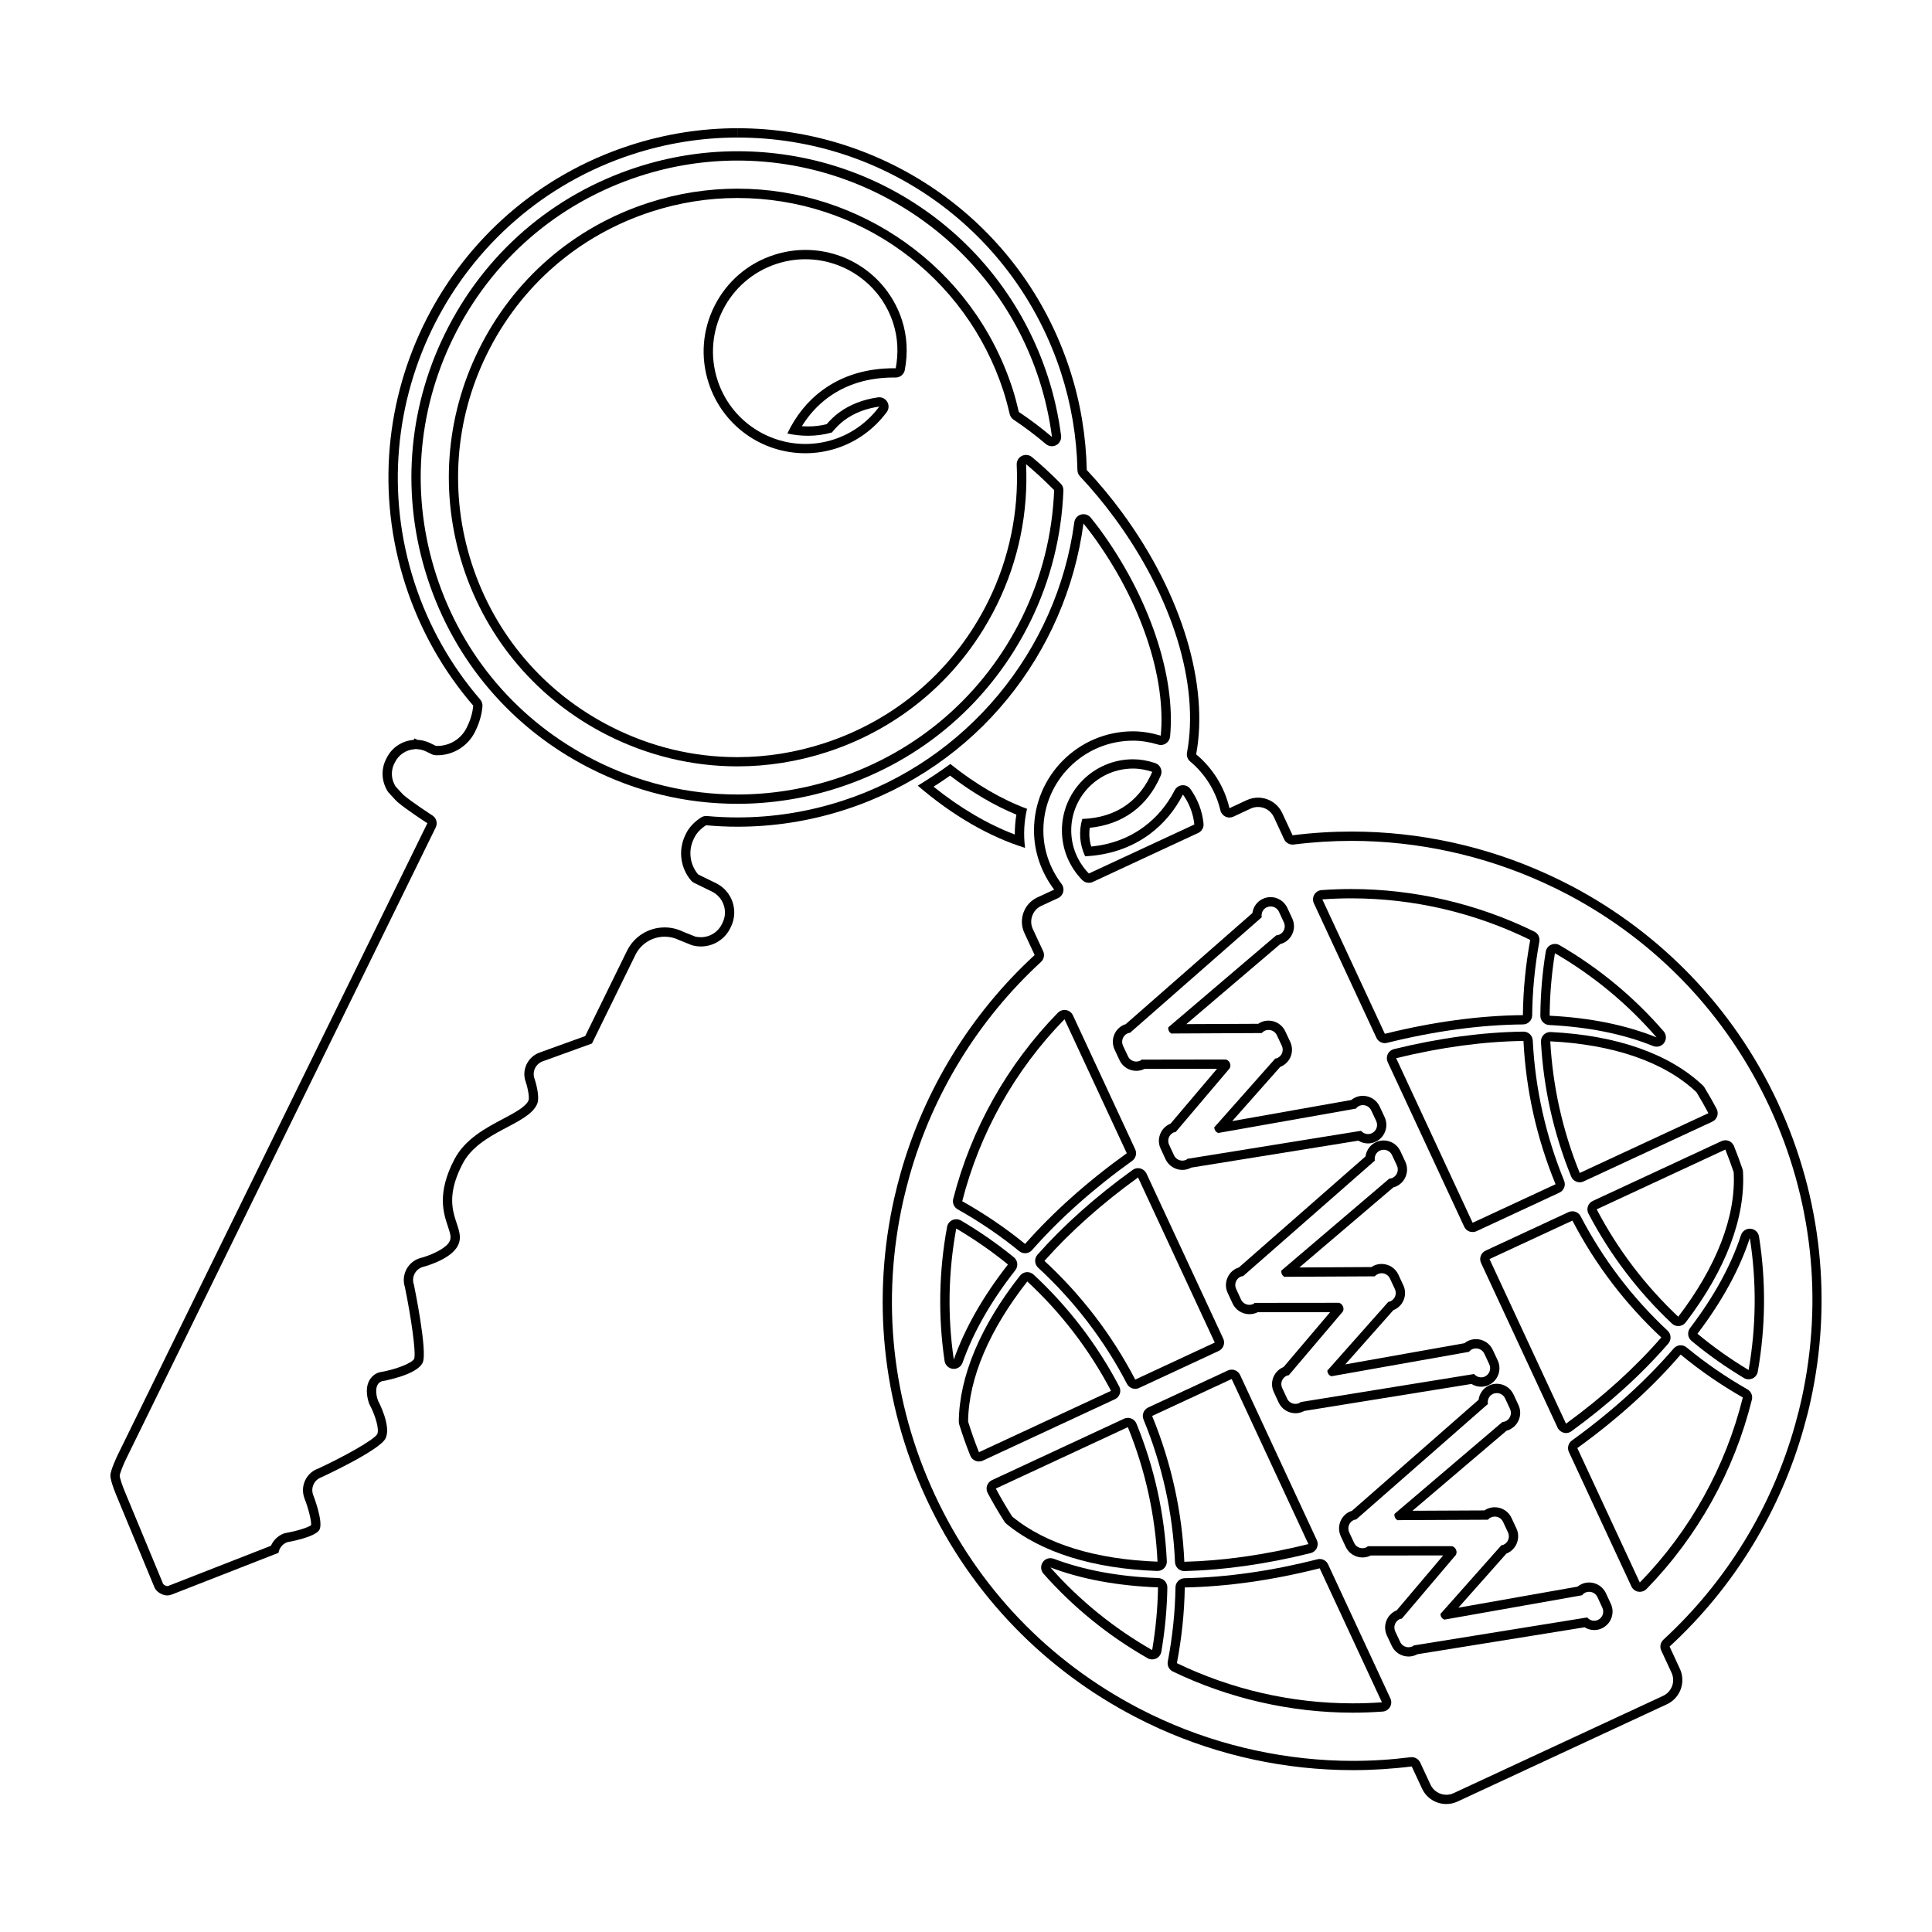 <?xml version="1.0" encoding="UTF-8"?>
<!-- Uploaded to: SVG Repo, www.svgrepo.com, Generator: SVG Repo Mixer Tools -->
<svg fill="#000000" width="800px" height="800px" version="1.1" viewBox="144 144 512 512" xmlns="http://www.w3.org/2000/svg">
 <g>
  <path d="m447.04 520.18c4.977 12.086 7.785 24.812 8.348 37.805 0.059 1.328 1.152 2.367 2.469 2.367h0.055c10.523-0.266 21.766-1.863 33.422-4.762 0.715-0.18 1.316-0.672 1.629-1.336 0.316-0.664 0.324-1.43 0.012-2.102l-20.332-43.762c-0.277-0.59-0.777-1.047-1.387-1.281-0.277-0.102-0.562-0.145-0.848-0.145-0.359 0-0.719 0.082-1.039 0.238l-21.086 9.793c-1.191 0.566-1.746 1.961-1.242 3.184zm23.367-10.734 20.332 43.754c-11.527 2.867-22.633 4.438-32.879 4.684-0.574-12.969-3.352-26.023-8.531-38.641z"/>
  <path d="m447.83 455c-0.312-0.66-0.902-1.152-1.613-1.344-0.203-0.047-0.414-0.082-0.621-0.082-0.516 0-1.012 0.168-1.445 0.473-9.715 7.004-18.191 14.559-25.207 22.453-0.891 1.008-0.812 2.535 0.172 3.449 9.586 8.844 17.516 19.199 23.543 30.781 0.438 0.832 1.301 1.324 2.191 1.324 0.348 0 0.699-0.074 1.043-0.238l21.078-9.801c1.23-0.57 1.77-2.031 1.195-3.273zm-2.984 54.598c-6.301-12.098-14.508-22.641-24.059-31.453 6.812-7.668 15.176-15.156 24.809-22.102l20.332 43.75z"/>
  <path d="m363.41 249.38c4.805-3.535 10.695-5.336 17.492-5.336l0.438 0.004h0.031c1.188 0 2.203-0.852 2.418-2.016 0.848-4.574 0.594-9.008-0.754-13.176-3.613-11.141-13.906-18.625-25.613-18.625-2.82 0-5.613 0.449-8.316 1.324-6.848 2.215-12.418 6.977-15.688 13.383-3.269 6.41-3.844 13.707-1.621 20.551 3.613 11.141 13.906 18.625 25.613 18.625 2.816 0 5.613-0.441 8.316-1.32 5.305-1.723 9.891-5.039 13.266-9.582 0.59-0.797 0.645-1.875 0.137-2.727-0.449-0.754-1.258-1.203-2.121-1.203-0.109 0-0.227 0.004-0.344 0.023-3.984 0.562-7.457 1.926-10.332 4.047-1.125 0.828-2.172 1.809-3.266 3.066-1.586 0.398-3.25 0.594-4.949 0.594-0.535 0-1.078-0.02-1.621-0.059 1.871-3.023 4.191-5.562 6.914-7.574zm-10.758 9.504c1.809 0.395 3.641 0.598 5.473 0.598 2.137 0 4.266-0.281 6.34-0.875 0.992-1.211 2.07-2.336 3.336-3.266 2.656-1.961 5.793-3.102 9.219-3.594-2.922 3.941-7.019 7.074-12.043 8.707-2.508 0.816-5.055 1.199-7.559 1.199-10.324 0-19.914-6.574-23.27-16.918-4.176-12.855 2.856-26.656 15.723-30.832 2.508-0.812 5.055-1.199 7.559-1.199 10.312 0 19.922 6.578 23.27 16.922 1.301 4.016 1.395 8.086 0.68 11.961h-0.469c-7.039 0-13.543 1.82-18.957 5.812-4.059 2.984-7.121 6.906-9.301 11.484z"/>
  <path d="m397.79 464.48c5.871 3.309 11.355 7.039 16.305 11.09 0.457 0.367 1.012 0.551 1.562 0.551 0.691 0 1.367-0.281 1.848-0.836 7.32-8.312 16.254-16.277 26.547-23.66 0.953-0.695 1.289-1.977 0.789-3.043l-16.504-35.508c-0.336-0.734-1.02-1.254-1.82-1.391-0.141-0.023-0.277-0.035-0.414-0.035-0.656 0-1.293 0.266-1.762 0.742-13.387 13.719-22.98 30.777-27.727 49.332-0.277 1.086 0.203 2.207 1.176 2.758zm28.312-50.371 16.504 35.512c-10.445 7.496-19.543 15.633-26.953 24.035-5.215-4.266-10.816-8.035-16.652-11.324 4.606-18 13.898-34.695 27.102-48.223z"/>
  <path d="m399.09 505.12c2.836-8.051 7.535-16.281 13.977-24.496 0.832-1.059 0.66-2.59-0.379-3.43-4.324-3.531-9.039-6.816-14.02-9.75-0.387-0.223-0.82-0.336-1.254-0.336-0.344 0-0.699 0.074-1.02 0.227-0.734 0.328-1.258 0.996-1.406 1.789-2.176 11.805-2.402 23.758-0.664 35.539 0.172 1.113 1.074 1.984 2.207 2.098 0.082 0.004 0.16 0.012 0.238 0.012 1.031-0.008 1.969-0.66 2.32-1.652zm-1.676-35.539c4.781 2.816 9.375 5.984 13.707 9.523-6.543 8.352-11.43 16.902-14.355 25.195-1.715-11.676-1.438-23.383 0.648-34.719z"/>
  <path d="m550.2 419.74c-0.066-1.32-1.148-2.348-2.465-2.348h-0.023c-10.793 0.137-22.34 1.699-34.316 4.637-0.715 0.18-1.316 0.664-1.633 1.328-0.316 0.664-0.316 1.438-0.012 2.106l20.273 43.621c0.273 0.594 0.77 1.059 1.375 1.273 0.281 0.105 0.562 0.145 0.852 0.145 0.352 0 0.711-0.07 1.039-0.223l21.98-10.219c1.184-0.551 1.738-1.961 1.234-3.164-4.863-11.875-7.664-24.379-8.305-37.156zm-15.941 48.305-20.262-43.613c11.855-2.91 23.266-4.438 33.738-4.566 0.641 12.746 3.406 25.562 8.504 37.969z"/>
  <path d="m508.62 446.69c-1.523 0.715-2.527 2.156-2.742 3.773l-33.574 29.434c-0.188 0.047-0.371 0.121-0.578 0.211-1.188 0.555-2.09 1.543-2.539 2.777-0.449 1.223-0.395 2.555 0.16 3.738l1.305 2.816c0.797 1.719 2.551 2.836 4.453 2.836 0.715 0 1.406-0.152 1.98-0.418 0.07-0.031 0.145-0.07 0.207-0.105l19.211-0.02-12.328 14.535c-0.074 0.031-0.152 0.07-0.227 0.102-1.188 0.551-2.09 1.527-2.543 2.754-0.457 1.23-0.398 2.562 0.156 3.758l1.289 2.785c0.789 1.738 2.551 2.856 4.469 2.856 0.711 0 1.391-0.145 2.144-0.504 0.07-0.035 0.133-0.066 0.195-0.105l44.297-7.148c0.766 0.48 1.652 0.734 2.562 0.734 0.699 0 1.379-0.152 2.019-0.453 2.445-1.137 3.516-4.051 2.383-6.508l-1.32-2.82c-0.797-1.715-2.539-2.832-4.445-2.832-0.715 0-1.402 0.145-2.062 0.453-0.352 0.16-0.684 0.371-0.992 0.625l-31.582 5.613 12.734-14.367c0.086-0.031 0.172-0.066 0.25-0.105 1.195-0.551 2.106-1.543 2.555-2.769 0.449-1.234 0.387-2.559-0.16-3.727l-1.309-2.812c-0.789-1.727-2.539-2.836-4.445-2.836-0.727 0-1.422 0.152-2.082 0.465-0.223 0.105-0.438 0.223-0.645 0.359l-19.07 0.105 24.902-21.215c0.289-0.07 0.551-0.16 0.805-0.281 2.449-1.152 3.508-4.066 2.379-6.508l-1.309-2.816c-0.805-1.723-2.551-2.836-4.445-2.836-0.715 0-1.41 0.148-2.059 0.457zm4.277 3.414 1.309 2.805c0.559 1.215 0.039 2.66-1.184 3.25-0.277 0.121-0.555 0.16-0.848 0.191l-28.328 24.137c-0.105 0.086-0.191 0.16-0.273 0.246-0.039 0.262-0.023 0.57 0.133 0.922 0.203 0.418 0.457 0.621 0.75 0.742 0.09-0.012 0.16-0.02 0.258-0.035l23.602-0.117c0.227-0.25 0.484-0.449 0.801-0.59 0.332-0.16 0.691-0.238 1.027-0.238 0.922 0 1.793 0.523 2.207 1.41l1.316 2.816c0.562 1.211 0.035 2.656-1.188 3.223-0.18 0.09-0.371 0.105-0.559 0.141l-16.016 18.055c-0.059 0.047-0.098 0.066-0.133 0.117-0.012 0.211 0.016 0.453 0.133 0.719 0.258 0.52 0.613 0.711 0.953 0.82l36.426-6.465c0.23-0.277 0.504-0.523 0.855-0.684 0.328-0.156 0.68-0.223 1.02-0.223 0.922 0 1.793 0.52 2.207 1.406l1.32 2.816c0.555 1.211 0.031 2.664-1.188 3.234-0.324 0.152-0.66 0.215-0.984 0.215-0.707 0-1.379-0.316-1.859-0.887l-45.969 7.43c-0.117 0.086-0.211 0.18-0.359 0.262-0.324 0.145-0.676 0.223-1.012 0.223-0.934 0-1.812-0.523-2.215-1.414l-1.309-2.805c-0.562-1.219-0.039-2.672 1.18-3.231 0.188-0.09 0.383-0.105 0.578-0.152l13.824-16.289 0.484-0.562c0.18-0.344 0.309-0.832 0.02-1.438-0.277-0.598-0.715-0.832-1.109-0.898l-22.25 0.023c-0.125 0.098-0.242 0.227-0.398 0.293-0.324 0.152-0.664 0.223-1.012 0.223-0.922 0-1.809-0.52-2.215-1.402l-1.301-2.82c-0.578-1.219-0.039-2.676 1.176-3.234 0.223-0.105 0.457-0.133 0.676-0.16l34.91-30.602c-0.195-1.066 0.289-2.176 1.324-2.656 0.328-0.152 0.68-0.227 1.023-0.227 0.902 0 1.777 0.523 2.195 1.41z"/>
  <path d="m615.18 436.29c-11.895-25.574-31.434-45.203-54.637-57.453-2.098-1.098-4.242-2.152-6.402-3.133-16.207-7.418-33.941-11.332-51.957-11.332-5.199 0-10.418 0.324-15.637 0.988l-2.727-5.871c-1.199-2.586-3.754-4.102-6.43-4.102-0.996 0-2.019 0.211-2.988 0.66l-4.586 2.137c-1.32-5.688-4.488-10.656-8.82-14.277 3.332-17.98-3.422-42.062-19.684-64.16-2.961-4.019-6.082-7.754-9.309-11.199-0.191-8.816-1.617-17.754-4.481-26.57-12.699-39.121-48.992-63.988-88.004-63.992v2.469c39.145 0.004 73.566 25.035 85.656 62.285 2.695 8.316 4.168 17.02 4.359 25.867 0.016 0.609 0.25 1.184 0.672 1.629 3.231 3.449 6.301 7.133 9.129 10.977 15.395 20.918 22.582 44.188 19.234 62.246-0.168 0.875 0.156 1.773 0.848 2.348 3.996 3.34 6.832 7.934 7.996 12.934 0.168 0.727 0.656 1.336 1.32 1.664 0.344 0.16 0.715 0.25 1.09 0.25 0.352 0 0.707-0.082 1.039-0.23l4.578-2.137c0.625-0.289 1.273-0.43 1.953-0.43 1.793 0 3.441 1.047 4.195 2.676l2.719 5.871c0.406 0.875 1.289 1.426 2.238 1.426 0.105 0 0.203-0.012 0.309-0.02 5.062-0.645 10.219-0.969 15.332-0.969 17.438 0 35.051 3.844 50.941 11.113 2.086 0.941 4.191 1.977 6.273 3.062 23.73 12.531 42.246 32.012 53.551 56.316 11.285 24.312 14.238 51.027 8.531 77.238-0.473 2.172-1.043 4.445-1.707 6.797-6.117 21.98-18.211 41.754-34.969 57.176-0.781 0.734-1.012 1.879-0.562 2.852l2.731 5.891c0.516 1.117 0.574 2.363 0.152 3.527-0.43 1.16-1.281 2.086-2.394 2.606l-55.504 25.777c-0.609 0.289-1.27 0.434-1.941 0.434-1.789 0-3.441-1.055-4.195-2.684l-2.723-5.856c-0.414-0.875-1.289-1.426-2.231-1.426-0.105 0-0.211 0.004-0.312 0.016-5.055 0.645-10.203 0.969-15.301 0.969-17.207 0-34.605-3.742-50.316-10.82-2.125-0.945-4.246-1.988-6.297-3.047-24.047-12.52-42.773-32.109-54.176-56.645-11.402-24.531-14.293-51.484-8.375-77.918 0.516-2.242 1.098-4.527 1.734-6.793 6.191-21.715 18.219-41.258 34.781-56.508 0.789-0.73 1.012-1.883 0.562-2.852l-2.727-5.859c-0.523-1.117-0.574-2.371-0.145-3.535 0.418-1.16 1.266-2.086 2.387-2.606l4.465-2.066c0.672-0.316 1.164-0.922 1.352-1.641 0.172-0.719 0.02-1.484-0.43-2.082-3.168-4.207-4.84-9.117-4.84-14.207 0-13.121 10.664-23.785 23.785-23.785 2.098 0 4.266 0.332 6.648 1.039 0.223 0.07 0.465 0.105 0.691 0.105 0.492 0 0.973-0.145 1.387-0.43 0.609-0.414 0.996-1.078 1.074-1.805 1.543-16.172-5.633-37.266-18.73-55.062-0.535-0.73-1.09-1.426-1.648-2.125l-0.625-0.797c-0.48-0.598-1.188-0.941-1.941-0.941-0.215 0-0.438 0.031-0.656 0.086-0.945 0.266-1.656 1.074-1.785 2.051-4.578 34.219-28.684 63.176-61.391 73.789-9.035 2.941-18.383 4.43-27.809 4.43-2.715 0-5.453-0.121-8.152-0.371-0.082-0.004-0.156-0.004-0.227-0.004-0.473 0-0.938 0.133-1.34 0.395-1.805 1.164-3.18 2.637-3.969 4.242l-0.188 0.383c-1.941 3.981-1.344 8.723 1.516 12.082 0.223 0.258 0.492 0.469 0.797 0.613l4.711 2.301c1.484 0.73 2.602 1.988 3.133 3.551 0.535 1.566 0.43 3.246-0.309 4.742l-0.176 0.348c-1.043 2.137-3.176 3.461-5.559 3.461-0.594 0-1.18-0.086-1.527-0.176l-3.188-1.281c-1.543-0.75-3.184-1.137-4.883-1.137-4.281 0-8.105 2.394-9.992 6.227l-11.062 22.566-12.133 4.387c-3.141 1.148-4.766 4.637-3.641 7.723 0.645 1.898 1.008 4.293 0.754 4.938-0.77 1.738-3.723 3.289-6.848 4.949-4.449 2.352-10 5.289-12.816 10.707-4.656 8.918-2.883 14.227-1.703 17.738 0.715 2.152 0.922 2.988 0.441 3.977-0.953 1.949-5.184 3.773-7.883 4.445-0.082 0.02-0.16 0.051-0.242 0.086-3.082 1.098-4.719 4.481-3.715 7.578 1.621 7.828 2.984 17.301 2.473 18.977-0.523 1.152-4.816 2.848-9.012 3.559-0.145 0.023-0.297 0.055-0.434 0.109-1.164 0.418-2.055 1.246-2.59 2.371-1.039 2.227-0.262 4.871 0.109 5.91 0.039 0.105 0.09 0.223 0.152 0.316 1.445 2.68 2.606 6.535 1.961 7.75-0.984 1.582-8.992 6.031-15.66 9.113-1.516 0.535-2.734 1.637-3.426 3.113-0.699 1.473-0.777 3.125-0.203 4.719 1.09 2.777 1.895 6.051 1.777 7.16-0.867 0.648-3.93 1.586-6.731 2.066-0.141 0.023-0.289 0.066-0.422 0.105-1.578 0.574-2.828 1.773-3.488 3.281l-27.043 10.574c-0.211 0.074-0.359 0.117-0.457 0.117-0.16 0-0.398-0.105-0.559-0.188-0.371-0.188-0.523-0.395-0.539-0.395-0.004 0-0.004 0.004 0 0.02-0.031-0.125-0.066-0.242-0.109-0.348l-9.785-23.578c-0.828-1.906-1.582-4.191-1.594-4.785 0.047-0.574 0.82-2.609 1.652-4.332l82.105-167.46c0.543-1.125 0.172-2.481-0.875-3.16-0.055-0.035-5.426-3.508-7.668-5.441-0.242-0.215-1.254-1.316-2.106-2.262-1.164-1.848-1.293-4.09-0.367-5.984l0.223-0.43c0.957-1.965 2.918-3.273 5.125-3.438 0.121-0.012 0.246-0.023 0.367-0.055 0.105 0.023 0.223 0.035 0.332 0.039 0.84 0.039 1.672 0.25 2.449 0.629l1.477 0.719c0.301 0.152 0.629 0.238 0.973 0.25l0.5 0.016c4.211 0 8.133-2.438 9.996-6.254l0.156-0.332c1.004-2.047 1.641-4.312 1.797-6.379 0.051-0.66-0.16-1.305-0.586-1.797-7.844-9.098-13.715-19.543-17.445-31.039-15.32-47.242 10.629-98.148 57.863-113.48 9.043-2.938 18.402-4.422 27.816-4.422v-2.469c-9.465 0-19.086 1.461-28.574 4.543-48.617 15.789-75.219 67.969-59.445 116.58 3.926 12.09 10.105 22.824 17.922 31.887-0.145 1.848-0.73 3.793-1.562 5.488l-0.172 0.363c-1.496 3.059-4.574 4.836-7.769 4.836-0.125 0-0.258-0.004-0.395-0.012l-1.477-0.719c-1.117-0.543-2.266-0.828-3.414-0.883l-0.797-0.367-0.195 0.387c-2.977 0.211-5.769 1.949-7.164 4.816l-0.191 0.367c-1.414 2.875-1.066 6.141 0.59 8.629 0 0 1.996 2.215 2.453 2.621 2.414 2.074 7.945 5.648 7.945 5.648l-82.098 167.48s-1.863 3.863-1.906 5.336c-0.047 1.602 1.805 5.844 1.805 5.844l9.754 23.547s0.301 1.23 1.84 1.996c0.637 0.316 1.164 0.438 1.656 0.438 0.453 0 0.875-0.105 1.32-0.273l28.062-10.973c0.035-0.02 0.086-0.02 0.117-0.031 0.195-1.25 1.047-2.379 2.328-2.836 0 0 7.559-1.281 8.551-3.352 1.047-2.18-1.707-9.211-1.707-9.211-0.68-1.879 0.297-3.953 2.156-4.613 0 0 15.297-7.043 17-10.254 1.727-3.266-1.961-10.09-1.961-10.09-0.684-1.867-0.867-4.438 1.004-5.125 0 0 9.316-1.559 10.852-4.969 1.328-3.004-2.344-20.641-2.344-20.641-0.672-1.867 0.289-3.934 2.168-4.621 0 0 7.609-1.863 9.508-5.762 2.523-5.148-5.512-8.695 1.234-21.645 4.504-8.652 17.266-10.23 19.734-15.805 0.922-2.066-0.676-6.731-0.676-6.731-0.68-1.875 0.281-3.918 2.156-4.606l13.062-4.727 11.504-23.461c1.5-3.066 4.574-4.848 7.777-4.848 1.273 0 2.57 0.281 3.793 0.883l3.356 1.355c0.805 0.242 1.633 0.352 2.449 0.352 3.195 0 6.266-1.773 7.769-4.836l0.18-0.367c2.106-4.289 0.336-9.473-3.961-11.578l-4.715-2.301c-2.168-2.543-2.731-6.223-1.184-9.406l0.18-0.367c0.625-1.273 1.742-2.394 3.094-3.266 2.777 0.258 5.566 0.383 8.379 0.383 9.457 0 19.086-1.457 28.57-4.539 34.988-11.359 58.488-41.625 63.066-75.812 0.746 0.945 1.508 1.867 2.227 2.852 13.312 18.086 19.688 38.359 18.254 53.367-2.336-0.684-4.781-1.145-7.34-1.145-14.48 0-26.25 11.777-26.25 26.254 0 5.906 2.031 11.301 5.344 15.695l-4.457 2.07c-3.547 1.641-5.082 5.871-3.438 9.41l2.719 5.859c-17.098 15.738-29.258 35.801-35.477 57.652-0.648 2.297-1.238 4.602-1.762 6.914-5.793 25.84-3.461 53.688 8.535 79.508 11.996 25.816 31.785 45.555 55.27 57.781 2.106 1.102 4.258 2.144 6.422 3.125 16.043 7.227 33.547 11.027 51.332 11.027 5.188 0 10.398-0.324 15.613-0.977l2.727 5.856c1.195 2.59 3.758 4.102 6.43 4.102 0.996 0 2.012-0.207 2.984-0.66l55.488-25.781c3.543-1.648 5.082-5.871 3.426-9.41l-2.719-5.883c17.277-15.895 29.512-36.215 35.668-58.34 0.648-2.273 1.238-4.59 1.738-6.918 5.594-25.633 3.18-53.223-8.695-78.801z"/>
  <path d="m536.5 478.71 20.273 43.621c0.312 0.676 0.906 1.16 1.617 1.355 0.207 0.055 0.402 0.082 0.613 0.082 0.52 0 1.027-0.16 1.445-0.473 9.914-7.215 18.547-15.023 25.664-23.23 0.871-1.004 0.789-2.516-0.176-3.422-9.371-8.742-17.125-18.949-23.051-30.32-0.441-0.84-1.293-1.32-2.188-1.32-0.352 0-0.711 0.07-1.043 0.227l-21.965 10.207c-1.227 0.582-1.766 2.043-1.191 3.273zm24.203-11.242c6.191 11.887 14.211 22.262 23.555 30.973-6.863 7.906-15.383 15.664-25.25 22.848l-20.273-43.621z"/>
  <path d="m447.12 363.14c-3.977 2.934-8.664 4.68-13.926 5.203-0.504-1.605-0.637-3.305-0.395-4.969 4.367-0.438 8.191-1.844 11.402-4.203 3.188-2.352 5.684-5.594 7.41-9.645 0.277-0.641 0.273-1.359-0.02-1.984-0.281-0.629-0.812-1.113-1.473-1.328-2.035-0.676-3.949-0.996-5.848-0.996-10.398 0-18.848 8.457-18.848 18.852 0 4.926 1.91 9.586 5.371 13.141 0.48 0.488 1.113 0.742 1.762 0.742 0.352 0 0.715-0.074 1.043-0.227l27.941-12.984c0.945-0.441 1.516-1.438 1.41-2.473-0.312-3.254-1.508-6.418-3.449-9.145-0.469-0.656-1.211-1.039-2.012-1.039-0.055 0-0.117 0.004-0.172 0.012-0.863 0.059-1.617 0.562-2.012 1.328-2.035 3.949-4.785 7.215-8.188 9.715zm10.375-8.586c1.633 2.289 2.727 4.996 3.012 7.949l-27.945 12.984c-2.883-2.953-4.676-6.977-4.676-11.422 0-9.039 7.352-16.391 16.391-16.391 1.785 0 3.465 0.344 5.082 0.875-1.516 3.531-3.703 6.481-6.613 8.625-3.344 2.465-7.418 3.699-11.934 3.856-0.953 3.215-0.742 6.715 0.762 9.898 6.293-0.309 12.09-2.191 17.023-5.809 3.773-2.789 6.734-6.367 8.898-10.566z"/>
  <path d="m508.76 419.01c0.406 0.887 1.289 1.43 2.238 1.43 0.191 0 0.387-0.02 0.59-0.074 12.637-3.144 24.758-4.781 36.012-4.883 1.352-0.012 2.438-1.098 2.445-2.438 0.059-6.434 0.699-12.992 1.895-19.504 0.203-1.082-0.336-2.172-1.336-2.656-15.008-7.379-31.781-11.281-48.512-11.281-2.606 0-5.246 0.098-7.848 0.281-0.812 0.059-1.543 0.516-1.945 1.211-0.418 0.699-0.453 1.551-0.109 2.289zm-6.66-36.941c16.52 0 32.762 3.82 47.43 11.023-1.211 6.543-1.879 13.215-1.945 19.93-11.418 0.098-23.797 1.773-36.586 4.949l-16.57-35.629c2.559-0.176 5.121-0.273 7.672-0.273z"/>
  <path d="m590.96 501.08c-0.457-0.379-1.012-0.57-1.57-0.57-0.695 0-1.379 0.301-1.863 0.863-7.359 8.555-16.43 16.762-26.965 24.383-0.953 0.695-1.289 1.969-0.785 3.043l16.559 35.621c0.344 0.734 1.023 1.258 1.82 1.395 0.137 0.023 0.277 0.031 0.414 0.031 0.664 0 1.301-0.262 1.77-0.734 13.566-13.926 23.234-31.277 27.926-50.18 0.262-1.062-0.207-2.18-1.164-2.731-5.742-3.273-11.164-7.016-16.141-11.121zm-12.395 62.301-16.555-35.625c10.688-7.734 19.93-16.105 27.383-24.781 5.164 4.277 10.699 8.074 16.473 11.367-4.547 18.312-13.902 35.305-27.301 49.039z"/>
  <path d="m569.58 566.21c-0.789-1.723-2.551-2.836-4.449-2.836-0.719 0-1.41 0.152-2.062 0.457-0.359 0.172-0.699 0.387-1.004 0.641l-31.578 5.586 12.723-14.34c0.086-0.035 0.18-0.074 0.277-0.117 2.449-1.133 3.523-4.055 2.394-6.519l-1.305-2.793c-0.789-1.734-2.535-2.852-4.445-2.852-0.73 0-1.43 0.156-2.016 0.438-0.25 0.109-0.5 0.242-0.73 0.402l-19.062 0.09 24.918-21.207c0.277-0.082 0.539-0.172 0.797-0.289 1.184-0.559 2.082-1.543 2.527-2.769 0.453-1.234 0.395-2.57-0.16-3.754l-1.301-2.801c-0.805-1.727-2.543-2.836-4.445-2.836-0.719 0-1.41 0.156-2.07 0.465-1.531 0.711-2.535 2.156-2.746 3.777l-33.559 29.426c-0.188 0.051-0.383 0.117-0.574 0.207-2.449 1.133-3.531 4.035-2.402 6.508l1.309 2.816c0.797 1.723 2.539 2.836 4.445 2.836 0.727 0 1.422-0.152 2.051-0.449 0.047-0.023 0.102-0.051 0.141-0.07l19.207-0.023-12.316 14.551c-0.086 0.023-0.156 0.055-0.246 0.098-2.438 1.145-3.512 4.055-2.379 6.523l1.305 2.785c0.789 1.723 2.539 2.836 4.449 2.836 0.727 0 1.41-0.152 2.102-0.48 0.098-0.039 0.168-0.086 0.242-0.125l44.32-7.144c0.762 0.48 1.641 0.734 2.551 0.734 0.699 0 1.379-0.152 2.019-0.453 2.449-1.137 3.523-4.066 2.379-6.508zm-2.113 7.09c-0.324 0.145-0.66 0.223-0.988 0.223-0.707 0-1.379-0.316-1.855-0.883l-45.973 7.422c-0.117 0.09-0.207 0.176-0.344 0.25-0.336 0.145-0.699 0.227-1.039 0.227-0.922 0-1.793-0.523-2.207-1.406l-1.312-2.801c-0.562-1.23-0.031-2.676 1.184-3.25 0.195-0.074 0.395-0.098 0.574-0.133l13.82-16.305 0.488-0.562c0.18-0.336 0.309-0.836 0.031-1.445-0.281-0.594-0.73-0.805-1.109-0.887l-22.242 0.02c-0.133 0.105-0.25 0.223-0.402 0.293-0.328 0.152-0.684 0.23-1.027 0.23-0.922 0-1.793-0.523-2.207-1.406l-1.316-2.82c-0.551-1.211-0.031-2.672 1.188-3.231 0.223-0.105 0.449-0.121 0.676-0.168l34.91-30.598c-0.203-1.074 0.293-2.18 1.32-2.656 0.332-0.156 0.68-0.227 1.027-0.227 0.922 0 1.793 0.52 2.207 1.406l1.305 2.805c0.57 1.219 0.039 2.676-1.176 3.25-0.277 0.121-0.559 0.176-0.84 0.195l-28.336 24.129c-0.105 0.098-0.191 0.176-0.273 0.246-0.047 0.266-0.035 0.574 0.137 0.941 0.18 0.398 0.465 0.613 0.746 0.734 0.086-0.012 0.16-0.02 0.266-0.039l23.602-0.109c0.215-0.25 0.48-0.465 0.785-0.598 0.332-0.156 0.699-0.238 1.043-0.238 0.918 0 1.789 0.523 2.203 1.41l1.309 2.812c0.555 1.215 0.047 2.664-1.184 3.238-0.191 0.086-0.383 0.105-0.57 0.137l-16.012 18.047c-0.059 0.051-0.086 0.086-0.125 0.121-0.012 0.227 0.012 0.465 0.133 0.734 0.246 0.508 0.594 0.711 0.945 0.805l36.43-6.449c0.227-0.293 0.5-0.527 0.848-0.699 0.332-0.152 0.68-0.223 1.023-0.223 0.922 0 1.797 0.52 2.211 1.406l1.301 2.816c0.578 1.219 0.043 2.668-1.172 3.234z"/>
  <path d="m591.88 495.95c-0.797 1.055-0.637 2.551 0.387 3.394 4.336 3.617 9.008 6.922 13.871 9.828 0.383 0.246 0.828 0.359 1.266 0.359 0.352 0 0.699-0.074 1.027-0.223 0.734-0.332 1.258-1.023 1.402-1.812 2.086-11.906 2.207-23.945 0.324-35.801-0.168-1.117-1.098-1.977-2.238-2.07-0.066-0.004-0.133-0.012-0.191-0.012-1.059 0-2.012 0.691-2.348 1.707-2.637 8.062-7.188 16.348-13.5 24.629zm15.844-23.867c1.848 11.734 1.676 23.555-0.324 34.984-4.731-2.836-9.266-6.047-13.559-9.617 6.434-8.434 11.148-17.008 13.883-25.367z"/>
  <path d="m554.55 415.64c10.418 0.52 19.688 2.387 27.539 5.566 0.297 0.117 0.609 0.176 0.926 0.176 0.777 0 1.535-0.367 2.004-1.031 0.66-0.926 0.609-2.18-0.137-3.043-7.879-9.094-17.156-16.777-27.582-22.828-0.379-0.223-0.801-0.332-1.23-0.332-0.367 0-0.719 0.082-1.059 0.238-0.73 0.344-1.25 1.031-1.375 1.832-0.906 5.562-1.387 11.262-1.426 16.941-0.012 1.32 1.02 2.422 2.34 2.481zm1.523-19.023c10.031 5.828 19.164 13.324 26.945 22.309-8.137-3.301-17.746-5.223-28.344-5.75 0.039-5.566 0.512-11.109 1.398-16.559z"/>
  <path d="m564.81 463.7c-0.215 0.637-0.16 1.336 0.152 1.93 5.699 10.879 13.141 20.676 22.113 29.121 0.457 0.434 1.062 0.676 1.688 0.676 0.07 0 0.133-0.004 0.203-0.012 0.695-0.059 1.336-0.414 1.762-0.961 10.617-13.922 15.863-27.734 15.184-39.945-0.012-0.227-0.055-0.441-0.121-0.656-0.762-2.246-1.508-4.254-2.273-6.137-0.25-0.625-0.75-1.117-1.375-1.367-0.293-0.105-0.594-0.172-0.902-0.172-0.359 0-0.715 0.086-1.043 0.238l-34.094 15.844c-0.605 0.273-1.074 0.797-1.293 1.441zm36.422-15.059c0.805 1.996 1.531 3.984 2.211 5.996 0.664 11.84-4.672 25.18-14.688 38.309-8.535-8.039-15.91-17.574-21.613-28.461z"/>
  <path d="m441.75 415.62c-2.449 1.148-3.516 4.07-2.379 6.516l1.309 2.812c0.797 1.719 2.539 2.836 4.445 2.836 0.715 0 1.406-0.152 2.035-0.449 0.051-0.02 0.105-0.039 0.137-0.066l19.234-0.035-12.312 14.531c-0.09 0.035-0.168 0.074-0.242 0.109-1.195 0.551-2.098 1.527-2.551 2.766-0.465 1.23-0.406 2.57 0.152 3.75l1.301 2.816c0.801 1.719 2.551 2.832 4.453 2.832 0.707 0 1.391-0.145 2.152-0.5 0.074-0.035 0.145-0.074 0.207-0.109l44.289-7.144c0.762 0.48 1.648 0.734 2.555 0.734 0.715 0 1.402-0.16 2.004-0.449 1.184-0.539 2.09-1.516 2.543-2.742 0.469-1.234 0.414-2.57-0.141-3.777l-1.316-2.812c-0.805-1.727-2.551-2.836-4.445-2.836-0.719 0-1.41 0.152-2.023 0.441-0.371 0.16-0.727 0.383-1.047 0.66l-31.559 5.598 12.715-14.355c0.09-0.035 0.18-0.082 0.273-0.117 1.188-0.551 2.102-1.531 2.555-2.766 0.449-1.223 0.387-2.559-0.168-3.754l-1.309-2.801c-0.797-1.723-2.543-2.836-4.449-2.836-0.711 0-1.41 0.152-2.098 0.473-0.215 0.105-0.434 0.227-0.629 0.367l-19.059 0.09 24.898-21.211c0.258-0.066 0.523-0.152 0.805-0.281 1.184-0.551 2.086-1.535 2.539-2.766 0.449-1.23 0.383-2.562-0.168-3.75l-1.309-2.816c-0.797-1.723-2.539-2.836-4.434-2.836-0.715 0-1.41 0.156-2.047 0.453-1.543 0.711-2.555 2.144-2.769 3.773l-33.57 29.438c-0.164 0.047-0.363 0.125-0.578 0.215zm1.727 2.074 34.891-30.605c-0.195-1.066 0.293-2.172 1.34-2.644 0.332-0.152 0.684-0.23 1.023-0.23 0.91 0 1.785 0.523 2.203 1.41l1.309 2.816c0.57 1.215 0.051 2.664-1.18 3.234-0.266 0.121-0.555 0.176-0.848 0.203l-28.32 24.129c-0.117 0.098-0.203 0.168-0.277 0.246-0.051 0.266-0.039 0.57 0.121 0.922 0.195 0.406 0.473 0.621 0.754 0.75 0.09-0.016 0.168-0.016 0.266-0.035l23.609-0.117c0.223-0.246 0.484-0.457 0.789-0.605 0.332-0.152 0.676-0.223 1.02-0.223 0.926 0 1.797 0.523 2.207 1.406l1.316 2.805c0.574 1.223 0.039 2.676-1.188 3.238-0.172 0.086-0.367 0.105-0.559 0.137l-16.012 18.062c-0.059 0.039-0.086 0.074-0.145 0.109 0 0.215 0.035 0.453 0.141 0.711 0.25 0.523 0.613 0.734 0.945 0.832l36.434-6.449c0.238-0.293 0.504-0.539 0.848-0.699 0.332-0.156 0.691-0.23 1.027-0.23 0.918 0 1.789 0.523 2.207 1.414l1.32 2.82c0.555 1.199 0.035 2.664-1.188 3.223-0.324 0.152-0.66 0.223-0.988 0.223-0.707 0-1.379-0.316-1.855-0.871l-45.973 7.418c-0.117 0.074-0.211 0.18-0.352 0.262-0.332 0.152-0.68 0.223-1.02 0.223-0.922 0-1.797-0.523-2.215-1.41l-1.301-2.801c-0.574-1.223-0.035-2.68 1.184-3.246 0.172-0.098 0.367-0.105 0.562-0.133l13.824-16.305 0.48-0.57c0.191-0.344 0.316-0.82 0.047-1.438-0.289-0.598-0.734-0.82-1.129-0.902l-22.25 0.035c-0.121 0.09-0.242 0.215-0.395 0.289-0.328 0.152-0.676 0.227-1.023 0.227-0.918 0-1.797-0.523-2.203-1.402l-1.32-2.82c-0.562-1.215-0.031-2.664 1.184-3.234 0.23-0.117 0.457-0.129 0.688-0.172z"/>
  <path d="m450.75 560.32c0.664 0 1.289-0.262 1.754-0.73 0.492-0.5 0.742-1.16 0.715-1.855-0.59-12.531-3.289-24.797-8.039-36.449-0.25-0.625-0.746-1.113-1.375-1.359-0.293-0.121-0.594-0.172-0.906-0.172-0.352 0-0.711 0.074-1.039 0.227l-34.98 16.27c-0.613 0.289-1.082 0.812-1.301 1.445-0.215 0.645-0.156 1.344 0.156 1.945 1.32 2.484 2.766 4.957 4.43 7.582 0.137 0.215 0.312 0.414 0.508 0.578 9.184 7.594 23.02 11.922 40.004 12.52h0.074zm-42.84-21.84 34.98-16.27c4.734 11.645 7.297 23.676 7.859 35.641-16.066-0.57-29.562-4.559-38.512-11.961-1.516-2.387-2.973-4.856-4.328-7.41z"/>
  <path d="m554.84 417.5c-0.66 0-1.285 0.258-1.75 0.727-0.5 0.492-0.75 1.176-0.719 1.875 0.672 12.297 3.367 24.305 7.996 35.676 0.25 0.629 0.746 1.125 1.375 1.367 0.293 0.109 0.59 0.176 0.902 0.176 0.352 0 0.711-0.086 1.043-0.238l34.098-15.836c0.609-0.289 1.078-0.805 1.293-1.449 0.215-0.637 0.156-1.34-0.152-1.934-0.906-1.734-1.941-3.543-3.234-5.688-0.109-0.188-0.258-0.363-0.414-0.516-8.887-8.402-22.828-13.297-40.324-14.16h-0.113zm41.906 21.504-34.098 15.84c-4.637-11.387-7.168-23.172-7.809-34.879 16.48 0.812 30.129 5.344 38.746 13.48 1.105 1.824 2.164 3.664 3.16 5.559z"/>
  <path d="m312.82 188.31c-22.465 7.297-40.551 22.988-50.934 44.18-9.945 20.273-11.574 43.266-4.602 64.734 7.117 21.957 22.371 39.832 42.949 50.32 12.332 6.281 25.512 9.473 39.18 9.473 9.043 0 18.051-1.43 26.766-4.262 22.453-7.285 40.543-22.984 50.941-44.184 5.285-10.793 8.207-22.426 8.695-34.578 0.023-0.684-0.227-1.344-0.707-1.824-2.555-2.602-5.117-4.961-7.629-7.043-0.453-0.379-1.012-0.562-1.578-0.562-0.379 0-0.75 0.086-1.109 0.262-0.871 0.438-1.402 1.344-1.355 2.316 0.586 12.426-1.988 24.867-7.445 35.992-8.914 18.168-24.41 31.609-43.648 37.852-7.477 2.43-15.195 3.664-22.945 3.664-11.703 0-22.992-2.734-33.559-8.117-17.617-8.988-30.691-24.297-36.805-43.117-5.965-18.41-4.566-38.109 3.945-55.465 8.914-18.176 24.406-31.617 43.629-37.852 7.41-2.41 15.09-3.629 22.812-3.629 32.223 0 60.559 20.582 70.508 51.203 0.562 1.742 1.078 3.613 1.648 6.055 0.141 0.605 0.516 1.145 1.027 1.484 2.941 1.965 5.82 4.137 8.555 6.457 0.453 0.387 1.023 0.586 1.598 0.586 0.398 0 0.801-0.102 1.176-0.301 0.898-0.488 1.391-1.477 1.266-2.484-0.695-5.359-1.867-10.617-3.496-15.625-11.582-35.75-44.648-59.766-82.258-59.766-9.023 0-17.98 1.426-26.625 4.231zm106.56 56.297c1.617 4.996 2.731 10.078 3.402 15.184-2.887-2.445-5.82-4.648-8.781-6.625-0.492-2.098-1.027-4.188-1.703-6.258-10.5-32.312-40.582-52.91-72.855-52.91-7.809 0-15.742 1.203-23.574 3.742-19.871 6.438-35.887 20.344-45.086 39.109-8.797 17.945-10.238 38.293-4.074 57.309 6.312 19.441 19.816 35.262 38.031 44.551 10.926 5.566 22.762 8.387 34.676 8.387 7.941 0 15.926-1.254 23.711-3.777 19.887-6.453 35.887-20.34 45.102-39.109 5.742-11.715 8.293-24.461 7.688-37.191 2.535 2.098 5.012 4.41 7.445 6.871-0.457 11.531-3.234 22.949-8.449 33.594-10.102 20.602-27.68 35.84-49.488 42.926-8.531 2.766-17.285 4.137-26.008 4.137-13.082 0-26.07-3.09-38.062-9.203-19.984-10.188-34.812-27.547-41.727-48.879-6.777-20.863-5.188-43.195 4.469-62.891 10.086-20.59 27.66-35.824 49.484-42.918 8.578-2.785 17.297-4.106 25.867-4.106 35.414 0 68.422 22.594 79.934 58.059z"/>
  <path d="m440.76 513.37c0.215-0.637 0.16-1.34-0.152-1.934-5.84-11.129-13.477-21.098-22.688-29.648-0.457-0.422-1.059-0.66-1.676-0.66-0.066 0-0.125 0-0.191 0.004-0.691 0.059-1.32 0.398-1.75 0.941-10.488 13.348-16.09 26.711-16.211 38.652-0.004 0.258 0.035 0.523 0.109 0.766 0.953 3.027 1.914 5.738 2.941 8.273 0.25 0.637 0.75 1.133 1.379 1.375 0.289 0.117 0.598 0.168 0.902 0.168 0.359 0 0.715-0.07 1.043-0.227l35-16.27c0.609-0.277 1.078-0.797 1.293-1.441zm-37.328 15.477c-1.078-2.684-2.019-5.375-2.875-8.098 0.121-11.602 5.758-24.504 15.688-37.145 8.777 8.133 16.34 17.852 22.184 28.98z"/>
  <path d="m450.98 562.2c-10.453-0.367-19.785-2.102-27.73-5.117-0.297-0.105-0.586-0.152-0.875-0.152-0.789 0-1.562 0.371-2.023 1.059-0.645 0.934-0.57 2.188 0.172 3.039 7.863 8.898 17.141 16.438 27.594 22.406 0.371 0.215 0.801 0.324 1.223 0.324 0.352 0 0.715-0.082 1.055-0.238 0.73-0.336 1.234-1.02 1.371-1.809 0.969-5.68 1.5-11.391 1.594-17.004 0.012-1.344-1.035-2.453-2.379-2.508zm-1.645 19.09c-10.012-5.719-19.156-13.059-26.965-21.902 8.246 3.129 17.898 4.891 28.512 5.281-0.082 5.602-0.621 11.148-1.547 16.621z"/>
  <path d="m495.96 558.58c-0.406-0.891-1.293-1.43-2.231-1.43-0.203 0-0.402 0.023-0.609 0.086-12.203 3.098-24.043 4.777-35.188 5.004-1.328 0.031-2.398 1.102-2.418 2.43-0.09 6.43-0.781 13.027-2.035 19.629-0.211 1.098 0.344 2.203 1.352 2.676 14.773 7.133 31.246 10.902 47.664 10.902 2.625 0 5.297-0.102 7.914-0.293 0.812-0.055 1.535-0.504 1.949-1.203 0.414-0.699 0.453-1.559 0.105-2.293zm6.523 36.824c-16.211 0-32.152-3.68-46.594-10.652 1.254-6.586 1.984-13.289 2.086-20.059 11.195-0.215 23.285-1.914 35.75-5.078l16.496 35.512c-2.59 0.191-5.168 0.277-7.738 0.277z"/>
  <path d="m395.84 346.46c-0.016 0.016-0.031 0.023-0.039 0.031-2.82 2.074-5.691 3.945-8.578 5.719 9.254 7.961 19.035 13.578 28.426 16.484-0.441-3.477-0.273-6.984 0.527-10.352-6.641-2.449-13.605-6.484-20.336-11.883zm17.094 18.691c-7.188-2.719-14.523-7.039-21.527-12.664 1.586-1.02 3.027-1.988 4.367-2.941 5.734 4.41 11.742 7.945 17.574 10.34-0.285 1.734-0.426 3.492-0.414 5.266z"/>
 </g>
</svg>